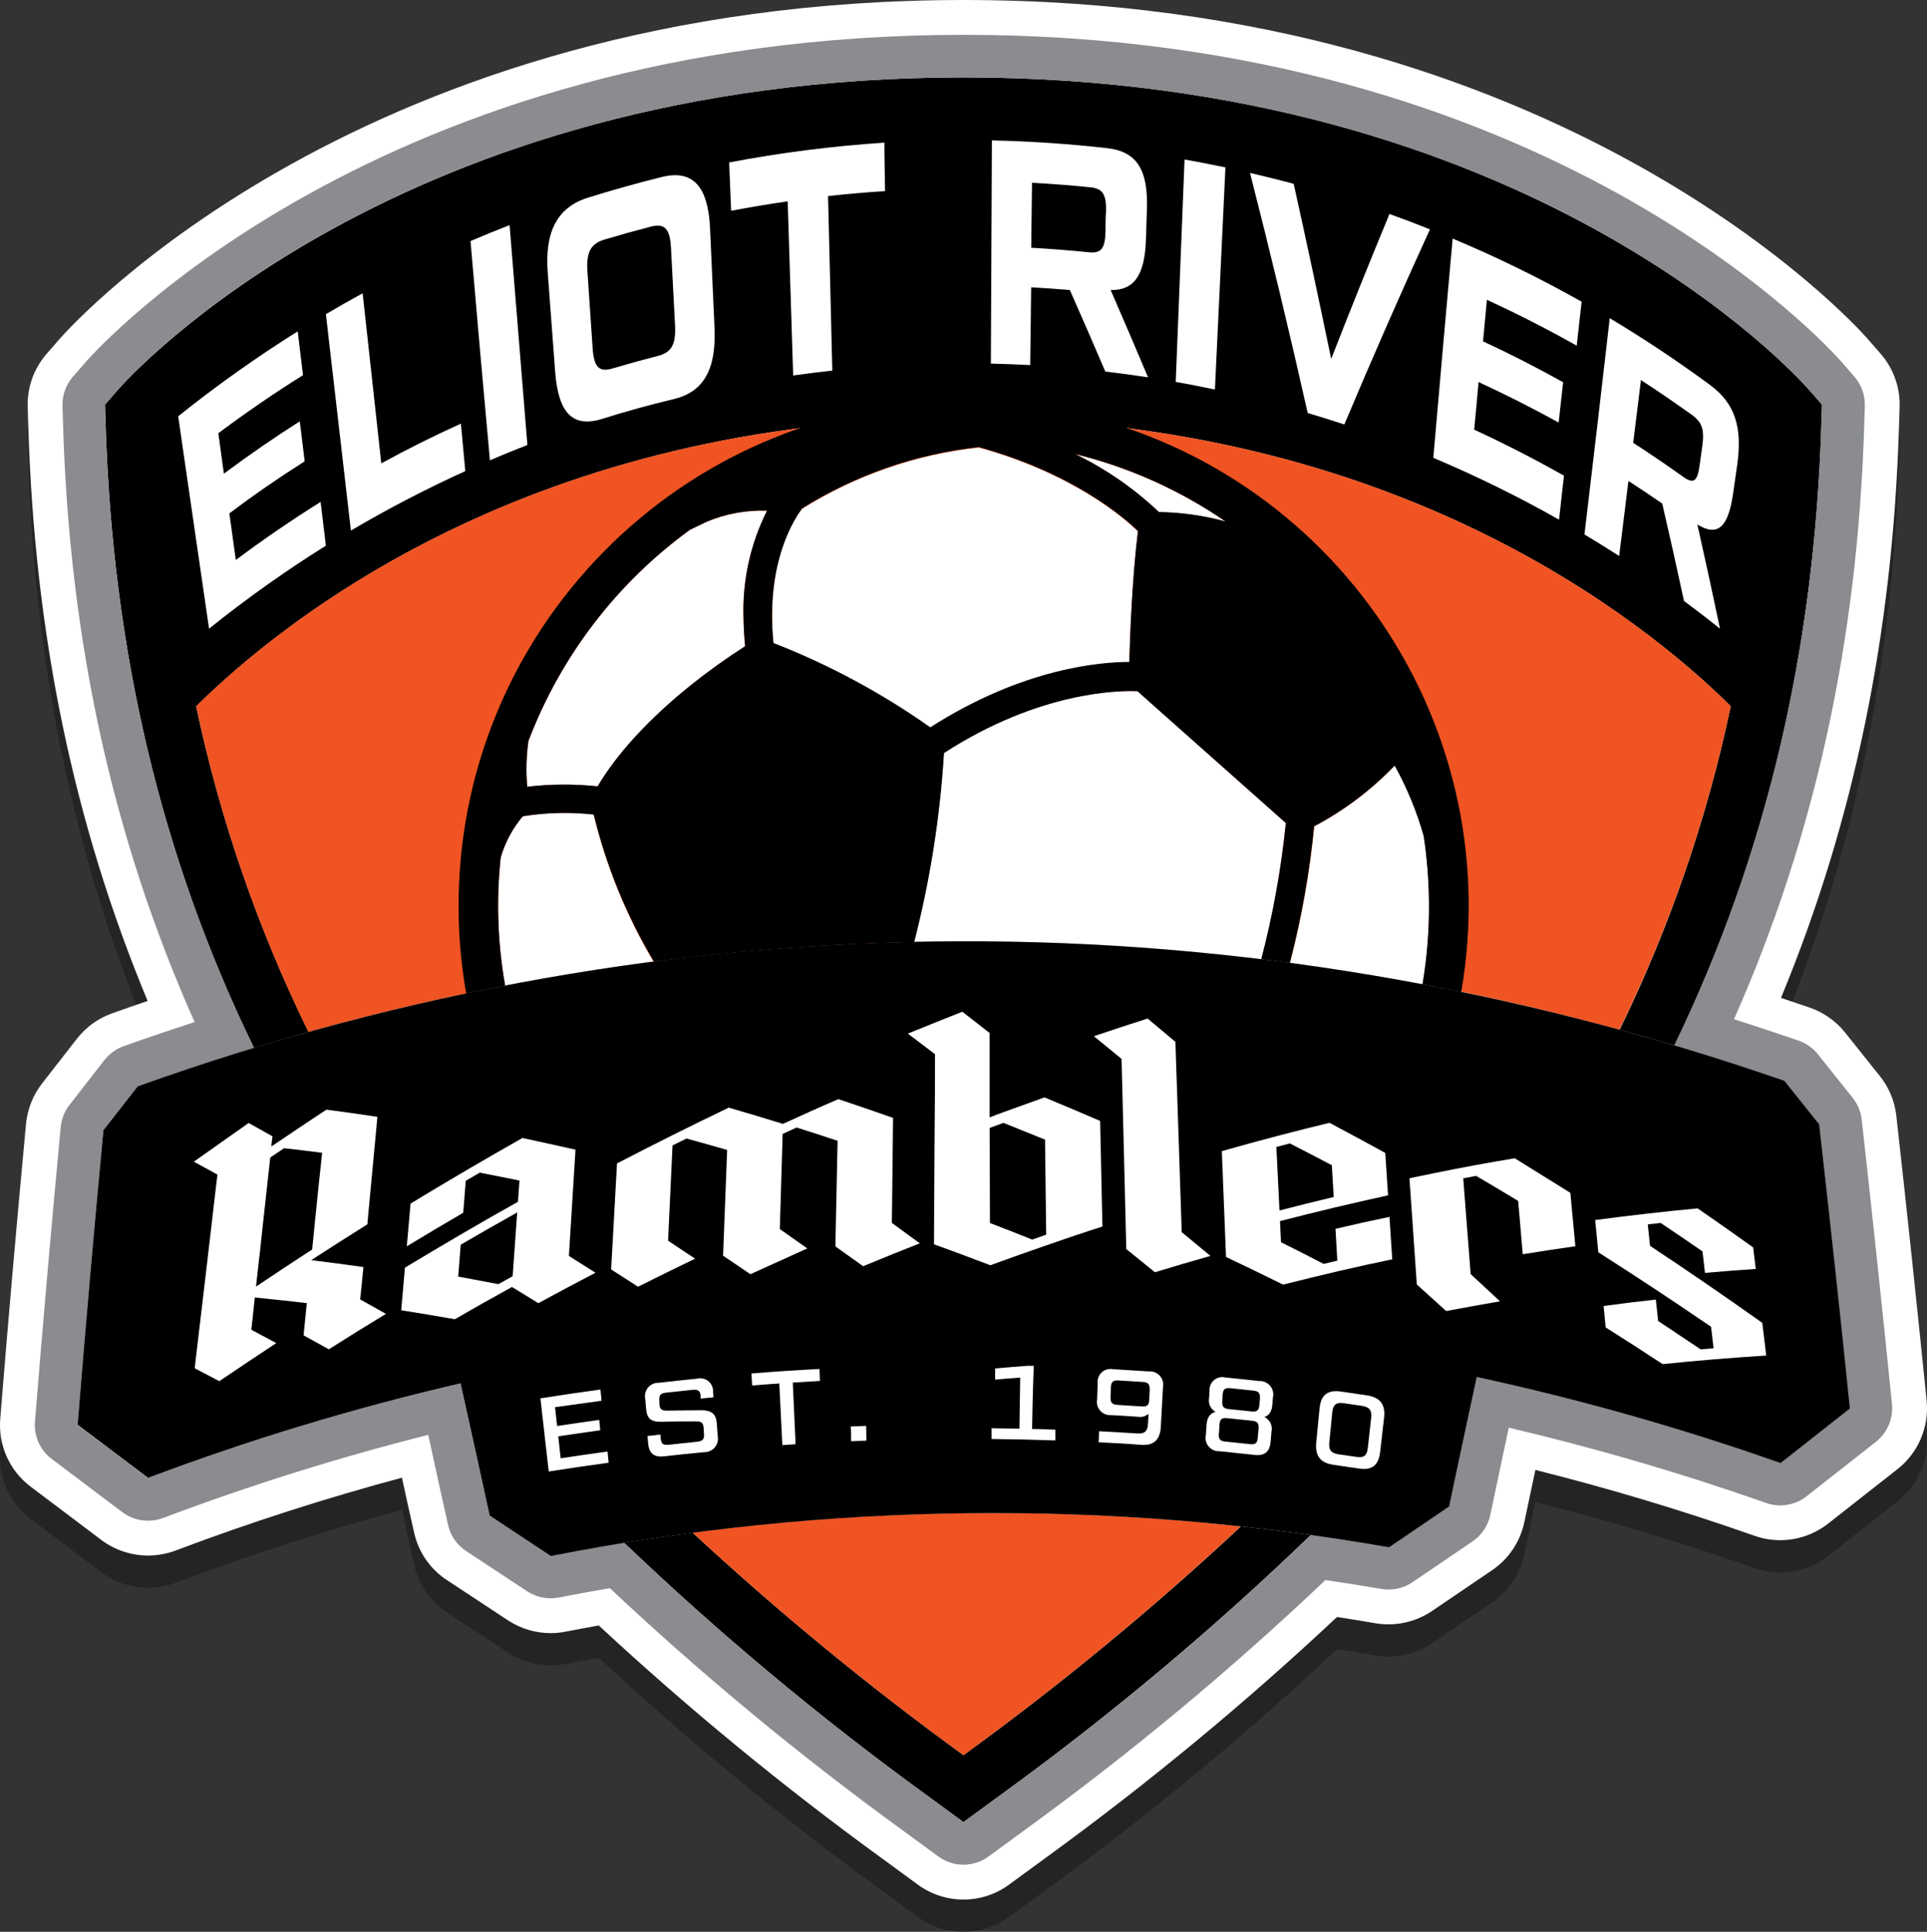 <?xml version="1.0" encoding="utf-8"?>
<!-- Generator: Adobe Illustrator 16.0.0, SVG Export Plug-In . SVG Version: 6.00 Build 0)  -->
<!DOCTYPE svg PUBLIC "-//W3C//DTD SVG 1.1//EN" "http://www.w3.org/Graphics/SVG/1.1/DTD/svg11.dtd">
<svg version="1.1" xmlns="http://www.w3.org/2000/svg" xmlns:xlink="http://www.w3.org/1999/xlink" x="0px" y="0px"
	 width="298.857px" height="299.541px" viewBox="282.578 32.73 298.857 299.541"
	 enable-background="new 282.578 32.73 298.857 299.541" xml:space="preserve">
<rect x="282.578" y="32.73" width="298.857" height="299.541" fill="#333333" stroke="none"/>
<g id="Layer_1">
	<path opacity="0.3" d="M432,332.271c-2.573,0-5.028-0.807-7.101-2.331l-5.619-4.112c-15.258-11.079-30-23.203-43.84-36.054
		c-1.708,0.306-3.437,0.629-5.168,0.967c-0.755,0.145-1.519,0.219-2.281,0.221c-2.355-0.002-4.628-0.679-6.589-1.955l-9.494-6.257
		c-2.633-1.722-4.459-4.378-5.127-7.468c-0.635-2.786-1.258-5.614-1.869-8.42c-11.865,3.178-23.656,6.971-35.125,11.3
		c-1.374,0.511-2.789,0.767-4.231,0.769c-2.622,0-5.179-0.852-7.243-2.397l-10.955-8.261c-3.299-2.48-5.074-6.425-4.741-10.547
		c1.199-14.893,2.547-30.306,4.006-45.811c0.246-2.334,1.125-4.482,2.549-6.273l5.328-6.839c1.407-1.806,3.289-3.167,5.442-3.937
		c1.723-0.62,3.522-1.247,5.529-1.927c-11.48-27.588-17.542-56.826-18.508-89.177l-0.09-2.926c-0.092-3.043,0.96-5.979,2.961-8.269
		l1.999-2.289c1.881-2.149,47.057-52.548,140.227-52.548c92.895,0,138.27,50.379,140.155,52.524l2.021,2.323
		c1.993,2.281,3.045,5.217,2.952,8.257l-0.09,2.931c-0.977,32.209-6.973,61.292-18.308,88.697c1.495,0.497,2.986,1.002,4.467,1.511
		c2.146,0.746,4.023,2.065,5.442,3.821l5.42,6.785c1.414,1.756,2.302,3.886,2.557,6.145c1.661,14.863,3.241,29.72,4.697,44.163
		c0.415,4.138-1.294,8.133-4.571,10.69l-10.747,8.438c-2.123,1.644-4.733,2.535-7.38,2.535l0,0c-1.375,0-2.729-0.233-4.025-0.694
		c-11.1-3.904-22.501-7.328-33.951-10.198c-0.573,2.7-1.145,5.402-1.714,8.105c-0.653,3.062-2.433,5.704-5.013,7.454l-9.309,6.319
		c-2.008,1.352-4.328,2.061-6.729,2.063c-0.686-0.002-1.351-0.056-1.997-0.16c-1.876-0.326-3.818-0.643-6.003-0.979
		c-14.239,13.356-29.445,25.923-45.231,37.378l-5.612,4.107C437.028,331.464,434.572,332.271,432,332.271z"/>
	<path fill="#FFFFFF" d="M432,327.271c-2.573,0-5.028-0.807-7.101-2.331l-5.619-4.112c-15.258-11.079-30-23.203-43.84-36.054
		c-1.708,0.306-3.437,0.629-5.168,0.967c-0.755,0.145-1.519,0.219-2.281,0.221c-2.355-0.002-4.628-0.679-6.589-1.955l-9.494-6.257
		c-2.633-1.722-4.459-4.378-5.127-7.468c-0.635-2.786-1.258-5.614-1.869-8.42c-11.865,3.178-23.656,6.971-35.125,11.3
		c-1.374,0.511-2.789,0.767-4.231,0.769c-2.622,0-5.179-0.852-7.243-2.397l-10.955-8.261c-3.299-2.48-5.074-6.425-4.741-10.547
		c1.199-14.893,2.547-30.306,4.006-45.811c0.246-2.334,1.125-4.482,2.549-6.273l5.328-6.839c1.407-1.806,3.289-3.167,5.442-3.937
		c1.723-0.62,3.522-1.247,5.529-1.927c-11.48-27.588-17.542-56.826-18.508-89.177l-0.09-2.926c-0.092-3.043,0.96-5.979,2.961-8.269
		l1.999-2.289c1.881-2.149,47.057-52.548,140.227-52.548c92.895,0,138.27,50.379,140.155,52.524l2.021,2.323
		c1.993,2.281,3.045,5.217,2.952,8.257l-0.09,2.931c-0.977,32.209-6.973,61.292-18.308,88.697c1.495,0.497,2.986,1.002,4.467,1.511
		c2.146,0.746,4.023,2.065,5.442,3.821l5.42,6.785c1.414,1.756,2.302,3.886,2.557,6.145c1.661,14.863,3.241,29.72,4.697,44.163
		c0.415,4.138-1.294,8.133-4.571,10.69l-10.747,8.438c-2.123,1.644-4.733,2.535-7.38,2.535l0,0c-1.375,0-2.729-0.233-4.025-0.694
		c-11.1-3.904-22.501-7.328-33.951-10.198c-0.573,2.7-1.145,5.402-1.714,8.105c-0.653,3.062-2.433,5.704-5.013,7.454l-9.309,6.319
		c-2.008,1.352-4.328,2.061-6.729,2.063c-0.686-0.002-1.351-0.056-1.997-0.16c-1.876-0.326-3.818-0.643-6.003-0.979
		c-14.239,13.356-29.445,25.923-45.231,37.378l-5.612,4.107C437.028,326.464,434.572,327.271,432,327.271z"/>
</g>
<g id="Layer_1_copy">
	<path d="M432,304.88c-14.672-10.656-28.697-22.177-42-34.5c-3.547,0.474-7.09,0.997-10.63,1.57
		c14.766,14.109,30.469,27.206,47,39.2l5.63,4.119l5.63-4.119c17.004-12.324,33.123-25.824,48.24-40.4
		c-3.613-0.5-7.227-0.947-10.84-1.34C461.427,282.104,447.056,293.949,432,304.88z"/>
	<path d="M563.14,93.17C561.4,91.17,519.7,44.73,432,44.73S302.59,91.19,300.86,93.17l-2,2.3l0.09,2.93
		c1.07,35.16,8.53,67,23,96.831c2.833-0.86,5.663-1.688,8.49-2.48c-7.883-16.053-13.742-33.022-17.44-50.52
		c0.014-0.014,0.03-0.029,0.043-0.042c0.002,0.011,0.004,0.022,0.006,0.033c13.208-13.079,51.991-44.672,118.975-44.68
		C499.01,97.548,537.762,129.162,551,142.23c-3.659,17.373-9.449,34.227-17.24,50.18c2.84,0.773,5.681,1.58,8.521,2.42
		C556.6,165.17,564,133.4,565.06,98.4l0.091-2.93L563.14,93.17z"/>
	<path fill="#8A8C8F" d="M576,250.43c-1.47-14.58-3.05-29.42-4.69-44.1c-0.14-1.238-0.629-2.41-1.409-3.38l-5.4-6.761
		c-0.783-0.969-1.822-1.7-3-2.109c-3.333-1.146-6.667-2.25-10-3.311c12.62-28.47,19.19-58.879,20.2-92.169l0.09-2.93
		c0.051-1.668-0.532-3.293-1.63-4.55l-2-2.3c-1.82-2.07-45.47-50.69-136.101-50.69c-90.629,0-134.339,48.62-136.16,50.7l-2,2.29
		c-1.098,1.256-1.68,2.882-1.63,4.55l0.09,2.93c1,33.46,7.65,64,20.4,92.61c-3.68,1.2-7.36,2.431-11,3.74
		c-1.186,0.424-2.226,1.177-3,2.17L293.4,204c-0.782,0.984-1.268,2.17-1.4,3.42c-1.43,15.2-2.78,30.59-4,45.74
		c-0.182,2.253,0.803,4.441,2.61,5.8l10.94,8.25c1.154,0.864,2.559,1.327,4,1.319c0.795-0.001,1.584-0.143,2.33-0.42
		c13.45-5.077,27.179-9.381,41.12-12.889c1,4.629,2,9.27,3.06,13.92c0.364,1.684,1.377,3.156,2.82,4.1l9.47,6.24
		c1.08,0.703,2.341,1.079,3.63,1.08c0.423-0.001,0.845-0.041,1.26-0.121c2.667-0.52,5.307-1.003,7.92-1.449
		c14.3,13.434,29.434,25.951,45.31,37.479l5.63,4.12c2.32,1.707,5.48,1.707,7.801,0l5.63-4.12
		c16.368-11.878,31.938-24.819,46.609-38.739c2.9,0.43,5.78,0.879,8.66,1.379c0.374,0.061,0.752,0.09,1.13,0.091
		c1.318-0.001,2.606-0.394,3.7-1.13l9.311-6.32c1.414-0.959,2.403-2.428,2.76-4.1c0.953-4.521,1.91-9.037,2.87-13.551
		c13.495,3.174,26.812,7.07,39.89,11.67c2.121,0.755,4.479,0.378,6.26-1l10.761-8.449C575.275,254.92,576.228,252.695,576,250.43z
		 M558.68,259.55c-15.412-5.429-31.15-9.888-47.12-13.35c-1.446,6.667-2.876,13.363-4.29,20.09l-9.31,6.319
		c-4-0.699-8-1.299-12.06-1.859c-15.117,14.576-31.236,28.076-48.24,40.4L432,315.27l-5.63-4.119
		c-16.531-11.994-32.234-25.091-47-39.2c-3.81,0.61-7.61,1.27-11.4,2l-9.48-6.23c-1.487-6.84-2.99-13.673-4.51-20.5
		c-16.458,3.824-32.644,8.738-48.45,14.71l-10.93-8.24c1.23-15.119,2.58-30.479,4-45.649l5.4-6.87c6-2.141,12-4.12,18-5.939l0,0
		c-14.53-29.78-22-61.67-23.06-96.831l-0.09-2.93l2-2.3c1.73-2,43.44-48.44,131.14-48.44S561.4,91.19,563.14,93.17l2,2.3l-0.09,2.93
		c-1.06,35-8.46,66.77-22.819,96.43c5.706,1.7,11.399,3.526,17.079,5.48l5.4,6.76c1.65,14.709,3.23,29.52,4.68,44L558.68,259.55z"/>
	<path fill="#F05423" d="M390,270.38c13.303,12.323,27.328,23.844,42,34.5c15.046-10.933,29.406-22.778,43-35.47
		C446.729,266.344,418.193,266.669,390,270.38z"/>
	<path fill="#F05423" d="M533.72,192.41c7.805-15.951,13.608-32.806,17.28-50.18c-13.2-13.07-52-44.69-119-44.69
		s-105.76,31.61-119,44.69c3.688,17.496,9.537,34.466,17.41,50.52C396.886,174.131,467.183,174.013,533.72,192.41z"/>
	<path fill="#FFFFFF" d="M428.94,149.48c-0.606,9.895-2.153,19.709-4.62,29.31c18.004-0.392,36.014,0.507,53.89,2.69
		c1.808-6.936,3.074-14,3.79-21.13l-23-20.46C456.21,139.77,443.8,139.86,428.94,149.48z"/>
	<path fill="#FFFFFF" d="M472.66,113.6c-7.076-4.858-14.974-8.395-23.311-10.44c4.769,2.316,9.153,5.352,13,9
		C465.833,112.207,469.297,112.69,472.66,113.6z"/>
	<path fill="#FFFFFF" d="M392.18,113.64l-2.6,1.25c-11.355,8.25-20.061,19.63-25.05,32.75c-0.327,2.349-0.388,4.727-0.18,7.09
		c3.623-0.423,7.282-0.443,10.91-0.06c3.8-6.41,9.87-12,14.38-15.63c2.723-2.183,5.561-4.219,8.5-6.1c-0.149-1.5-0.229-3-0.25-4.36
		c-0.196-5.771,1.059-11.5,3.65-16.66C398.332,111.81,395.139,112.396,392.18,113.64z"/>
	<path fill="#FFFFFF" d="M503.4,162.35c-1.078-3.797-2.588-7.458-4.5-10.91c-3.633,3.788-7.85,6.968-12.49,9.42
		c-0.701,7.151-1.962,14.236-3.771,21.19c6.874,0.921,13.73,2.021,20.57,3.3c0.715-4.221,1.05-8.498,1-12.78
		C504.18,169.148,503.909,165.733,503.4,162.35z"/>
	<path fill="#FFFFFF" d="M457.72,135.44c0.11-4,0.431-12.88,1.34-20.31c-2.26-2.2-10.18-9-24.68-13
		c-9.753,1.061-19.138,4.319-27.45,9.53c-1,1.27-5.67,8-4.399,20.86c8.61,3.358,16.78,7.75,24.33,13.08
		C441.37,136.28,453.54,135.43,457.72,135.44z"/>
	<path fill="#FFFFFF" d="M363.66,159.3c-1.579,1.87-2.748,4.05-3.43,6.4c-0.699,6.62-0.467,13.305,0.69,19.86
		c7.66-1.48,15.327-2.724,23-3.73c-4.215-7.104-7.343-14.8-9.28-22.83C370.983,158.607,367.29,158.708,363.66,159.3z"/>
	<path d="M431.28,94.93c-43.237,0.39-77.971,35.756-77.581,78.993c0.039,4.311,0.434,8.611,1.181,12.856l1.31-0.27l1.31-0.279
		l0.38-0.08l0.42-0.08l1.28-0.26l1.34-0.25c-1.157-6.556-1.389-13.241-0.69-19.86c0.682-2.351,1.851-4.531,3.43-6.4
		c3.638-0.58,7.338-0.668,11-0.26c1.959,8.02,5.107,15.702,9.34,22.79l1.46-0.17l1.47-0.18c11.513-1.407,23.063-2.28,34.65-2.621
		l1.39-0.05h1.391c2.467-9.601,4.014-19.416,4.62-29.31c14.859-9.62,27.27-9.71,30-9.59L482,160.35
		c-0.726,7.131-2.002,14.196-3.82,21.13l1.351,0.149l1.75,0.24l1.33,0.18c1.809-6.954,3.068-14.039,3.77-21.19
		c4.641-2.452,8.857-5.632,12.49-9.42c1.913,3.453,3.423,7.113,4.5,10.91c0.512,3.383,0.786,6.798,0.82,10.22
		c0.049,4.282-0.286,8.559-1,12.78l1.3,0.25l1.33,0.271l0.37,0.069l0.38,0.08l1.31,0.261l1.32,0.27
		c7.364-42.606-21.206-83.116-63.813-90.48c-4.665-0.806-9.394-1.188-14.128-1.14H431.28z M398.14,132.93
		c-2.939,1.881-5.776,3.917-8.5,6.1c-4.51,3.62-10.58,9.22-14.38,15.63c-3.627-0.384-7.287-0.364-10.91,0.06
		c-0.208-2.363-0.147-4.741,0.18-7.09c4.99-13.119,13.695-24.5,25.05-32.75l2.6-1.25c2.958-1.244,6.152-1.831,9.36-1.72
		c-2.592,5.16-3.847,10.889-3.65,16.66c0.021,1.43,0.11,2.87,0.25,4.37V132.93z M472.66,113.59
		c-3.375-0.923-6.852-1.417-10.351-1.47c-3.847-3.648-8.231-6.683-13-9c8.354,2.052,16.265,5.604,23.351,10.48V113.59z
		 M406.93,111.59c8.313-5.21,17.697-8.469,27.45-9.53c14.5,4,22.42,10.82,24.68,13c-0.909,7.43-1.229,16.27-1.34,20.31
		c-4.18,0-16.35,0.84-30.859,10.14c-7.55-5.33-15.72-9.722-24.33-13.08c-1.271-12.74,3.47-19.52,4.399-20.79V111.59z"/>
	<path fill="#FFFFFF" d="M319.15,119.56c4.287-3.2,8.67-6.2,13.15-9l0.82,6.78c-6.287,3.932-12.337,8.229-18.12,12.87
		c-1.6-10.973-3.197-21.95-4.79-32.93c5.922-4.742,12.113-9.139,18.54-13.17c0.28,2.26,0.55,4.53,0.82,6.79
		c-4.466,2.8-8.843,5.8-13.13,9l0.86,6.28c3.854-2.874,7.777-5.58,11.77-8.12l0.76,6.2c-4,2.534-7.894,5.224-11.68,8.07
		L319.15,119.56z"/>
	<path fill="#FFFFFF" d="M341.71,104.58c4.053-2.22,8.17-4.273,12.35-6.16c0.22,2.45,0.45,4.91,0.68,7.36
		c-6.073,2.756-11.995,5.833-17.74,9.22c-1.287-11.187-2.58-22.37-3.88-33.55c1.887-1.12,3.787-2.2,5.7-3.24
		C339.793,87.003,340.757,95.793,341.71,104.58z"/>
	<path fill="#FFFFFF" d="M355.55,70.11c2-0.86,4.02-1.683,6.06-2.47l2.76,34.09c-1.954,0.76-3.89,1.55-5.81,2.37
		C357.52,92.767,356.517,81.437,355.55,70.11z"/>
	<path fill="#FFFFFF" d="M376,97.67c-4.51,1.42-6.82-0.76-7.32-7.26l-1.14-15.23C367,68.7,369,64.9,373.68,63.41
		c3.833-1.2,7.687-2.28,11.56-3.24c4.77-1.17,7.17,1.41,7.46,8l0.69,15.35c0.3,6.56-1.74,10-6.31,11.09
		C383.347,95.497,379.653,96.517,376,97.67z M384.61,87.92c2.13-0.55,2.81-1.8,2.66-4.75l-0.63-12c-0.15-3-1-3.86-3.15-3.29
		c-2.4,0.62-4.8,1.29-7.18,2c-2.13,0.64-2.83,2-2.63,4.91l0.81,11.94c0.2,2.94,1,3.76,3.1,3.13c2.32-0.687,4.653-1.333,7-1.94
		H384.61z"/>
	<path fill="#FFFFFF" d="M419.74,54.85c0,2.51,0.069,5,0.1,7.51c-3,0.19-5.89,0.45-8.84,0.77l0.66,27.06c-2,0.22-4,0.48-6.07,0.76
		c-0.28-9.007-0.563-18.007-0.85-27c-2.931,0.42-5.86,0.91-8.77,1.46c-0.11-2.5-0.21-5-0.31-7.49
		C403.616,56.404,411.658,55.379,419.74,54.85z"/>
	<path fill="#FFFFFF" d="M460.63,91.24c-2.206-0.34-4.417-0.64-6.63-0.9c-1.807-4.227-3.64-8.44-5.5-12.64c-2-0.17-4-0.31-6-0.42
		l-0.15,12.06c-2-0.106-4.033-0.183-6.1-0.23c0.047-11.54,0.1-23.077,0.16-34.61c6,0.133,11.977,0.537,17.93,1.21
		c4.53,0.53,6.311,3.32,6.11,9.42l-0.15,4.74c-0.189,5.58-1.84,7.88-5.47,7.84C456.783,82.19,458.717,86.7,460.63,91.24z
		 M442.63,61.07l-0.12,10.08c3,0.16,6,0.4,8.94,0.7c1.91,0.19,2.51-0.57,2.58-3.19c0-1,0-2.11,0.08-3.16
		c0.06-2.62-0.5-3.53-2.431-3.73c-2.989-0.3-6.01-0.54-9.029-0.7H442.63z"/>
	<path fill="#FFFFFF" d="M466.29,57.46c2.12,0.37,4.229,0.79,6.34,1.23L471,93.13c-2-0.42-4-0.82-6.08-1.18L466.29,57.46z"/>
	<path fill="#FFFFFF" d="M498.07,65.91c2.113,0.76,4.206,1.553,6.279,2.38c-4.54,9.92-8.966,20.007-13.279,30.26
		c-1.887-0.626-3.78-1.22-5.681-1.78c-2.807-12.48-5.79-24.89-8.949-37.23c2.27,0.53,4.529,1.09,6.779,1.7
		c2,9.02,3.937,18.07,5.811,27.15C491.99,80.797,495.003,73.303,498.07,65.91z"/>
	<path fill="#FFFFFF" d="M511.21,99.36c4.72,2.173,9.36,4.55,13.92,7.13c-0.25,2.27-0.5,4.55-0.76,6.82
		c-6.309-3.572-12.82-6.773-19.5-9.59c0.979-11.333,1.979-22.667,3-34c6.849,2.877,13.526,6.146,20,9.79
		c-0.247,2.28-0.5,4.554-0.76,6.82c-4.561-2.567-9.204-4.937-13.931-7.11l-0.6,6.44c4.187,1.94,8.326,4.053,12.42,6.34l-0.69,6.25
		c-4.079-2.247-8.22-4.34-12.42-6.28C511.68,94.42,511.44,96.89,511.21,99.36z"/>
	<path fill="#FFFFFF" d="M549.33,130.21c-1.84-1.473-3.7-2.903-5.58-4.29c-1.087-5.053-2.213-10.09-3.38-15.11
		c-1.733-1.2-3.48-2.367-5.24-3.5l-1.439,11.63c-1.78-1.14-3.58-2.26-5.381-3.34c1.334-11.18,2.641-22.357,3.921-33.53
		c5.333,3.193,10.526,6.65,15.579,10.37c3.841,2.85,5,6.48,4.2,12.31c-0.21,1.5-0.43,3-0.649,4.52c-0.771,5.32-2.42,6.7-5.54,4.79
		C547.033,119.434,548.203,124.817,549.33,130.21z M537.07,91.66l-1.2,9.73c2.6,1.687,5.177,3.44,7.729,5.26
		c1.631,1.18,2.23,0.74,2.57-1.77l0.42-3c0.34-2.51,0-3.69-1.7-4.88C542.297,95.146,539.69,93.367,537.07,91.66z"/>
	<path d="M564.72,207.07l-5.399-6.76c-84.101-29.121-172.4-28.831-255.37,0.859l-5.34,6.83c-1.43,15.17-2.78,30.529-4,45.65
		l10.94,8.25c15.807-5.959,31.993-10.859,48.45-14.67c1.52,6.833,3.023,13.666,4.51,20.5L368,274
		c42.887-8.389,86.948-8.846,130-1.35l9.31-6.32c1.421-6.713,2.851-13.41,4.29-20.09c15.971,3.463,31.708,7.921,47.12,13.35
		l10.75-8.46C568,236.59,566.37,221.779,564.72,207.07z"/>
	<path fill="#FFFFFF" d="M517.5,212.33c-4.04,0.666-8.11,1.416-12.21,2.25l-4.12,0.85l1.14,16.471l4.551,4.119
		c2.8-0.526,5.583-1.029,8.35-1.51l-4.55-4.22c-0.38-4.946-0.764-9.896-1.15-14.851l2-0.379c2.17,1.27,4.351,2.569,6.521,3.89
		c0.239,2.75,0.479,5.51,0.71,8.26c2.74-0.44,5.46-0.854,8.16-1.24l-0.78-8.28C523.253,215.896,520.38,214.109,517.5,212.33z"/>
	<path fill="#FFFFFF" d="M421.08,206.07c-2.84-1-5.667-1.971-8.48-2.91c-1.439,0.619-2.873,1.25-4.3,1.89L404,207
		c-2.813-0.873-5.613-1.713-8.4-2.52c-5.747,2.753-11.523,5.637-17.33,8.649l-0.91,16.44l4.17,2.68c2.954-1.48,5.904-2.93,8.85-4.35
		l-4.19-2.78l0.69-14.771l2.16-1.08c2.1,0.574,4.203,1.164,6.31,1.771l-0.63,16.399l4.24,2.871c2.946-1.334,5.887-2.667,8.82-4
		l-4.261-3c0.154-4.914,0.301-9.83,0.44-14.75l2.16-1c2.113,0.666,4.233,1.353,6.36,2.06c-0.113,5.46-0.228,10.92-0.341,16.38
		l4.311,3.07c2.934-1.221,5.859-2.404,8.78-3.551c-1.45-1.06-2.891-2.119-4.33-3.16L421.08,206.07z"/>
	<path fill="#FFFFFF" d="M371.83,211c-2.76-0.627-5.503-1.23-8.23-1.811c-5.773,3.261-11.557,6.65-17.35,10.17
		c-0.2,2.211-0.39,4.41-0.58,6.621c2.92-1.773,5.837-3.508,8.75-5.201l0.39-4.949l2.17-1.27c2,0.39,4.1,0.799,6.16,1.229
		c-0.08,1.101-0.16,2.19-0.23,3.29c-2.92,1.627-5.837,3.293-8.75,5c-2.914,1.707-5.84,3.443-8.78,5.21
		c-0.19,2.2-0.38,4.41-0.58,6.61c2.76,0.43,5.53,0.899,8.32,1.39c2.946-1.706,5.9-3.374,8.86-5l4.09,2.51
		c2.96-1.606,5.914-3.18,8.86-4.72l-4.12-2.6L371.83,211z M362.09,230.62l-2.21,1.229l-6.24-1.17l0.39-4.949
		c2.92-1.701,5.84-3.367,8.76-5c-0.23,3.27-0.46,6.539-0.7,9.84V230.62z"/>
	<path fill="#FFFFFF" d="M555.89,237.85c-2.899-2.06-5.803-4.086-8.71-6.08c-2.906-1.992-5.807-3.946-8.699-5.859
		c-0.11-1.11-0.23-2.221-0.351-3.33l2-0.221c2.16,1.451,4.33,2.92,6.49,4.41c0.13,1.11,0.26,2.221,0.38,3.33
		c2.65-0.229,5.27-0.43,7.88-0.609c-0.13-1.11-0.27-2.23-0.41-3.34c-2.873-2.054-5.743-4.07-8.609-6.051
		c-5.233,0.494-10.53,1.098-15.891,1.811c0.17,1.66,0.33,3.32,0.49,5c2.913,1.854,5.827,3.743,8.74,5.67s5.83,3.887,8.75,5.88
		c0.13,1.11,0.25,2.22,0.38,3.33l-2,0.17c-2.2-1.479-4.396-2.946-6.59-4.399l-0.36-3.32c-2.667,0.287-5.366,0.619-8.1,1l0.319,3.32
		c2.954,1.859,5.9,3.756,8.841,5.689l4.06-0.4c2.69-0.25,5.38-0.47,8-0.66l4-0.27L555.89,237.85z"/>
	<path fill="#FFFFFF" d="M444.57,202.891l-4.25,1.529c-1.42,0.52-2.84,1-4.271,1.58c0-4.373,0-8.74,0-13.1
		c-1.41-1.11-2.819-2.2-4.22-3.291c-2.8,1.101-5.617,2.23-8.45,3.391l4.21,3.189c0,4.374-0.023,8.74-0.07,13.101l-0.09,16.38
		c2.9,1.051,5.82,2.13,8.74,3.25c2.92-1.07,5.82-2.1,8.72-3.1c2.9-1,5.78-2,8.66-2.9c-0.12-5.46-0.236-10.92-0.35-16.38
		C450.307,205.293,447.43,204.076,444.57,202.891z M442.66,224.939c-2.19-0.879-4.37-1.729-6.55-2.569l-0.051-14.74l2.141-0.79
		c2.14,0.85,4.3,1.721,6.45,2.6l0.18,14.74L442.66,224.939z"/>
	<path fill="#FFFFFF" d="M338.94,229.2c-2.72-0.387-5.42-0.743-8.1-1.07c2.907-1.887,5.813-3.739,8.72-5.56v-0.09l0.14-1.57
		c0.16-1.65,0.31-3.311,0.47-5c0.307-3.334,0.62-6.667,0.94-10c-2.65-0.4-5.29-0.78-7.91-1.12c-1.42,0.93-2.84,1.88-4.26,2.83
		s-2.85,1.909-4.27,2.88c0-0.52,0.11-1.05,0.17-1.57l-3.7-2.07l-4.25,3c-1.42,1-2.83,2-4.25,3l3.66,2
		c-0.06,0.521-0.12,1.051-0.19,1.57l-1.37,11.771c-0.2,1.64-0.39,3.28-0.58,4.909c-0.46,3.928-0.923,7.854-1.39,11.781l3.82,2
		c2.954-2,5.897-3.967,8.83-5.9l-3.86-2.07l0.54-5c2.667,0.26,5.353,0.551,8.06,0.87c-0.17,1.66-0.34,3.319-0.5,5l3.92,2.16
		c2.947-1.874,5.896-3.704,8.85-5.49l-4-2.25C338.63,232.51,338.78,230.85,338.94,229.2z M322.85,227.2
		c0.12-1.08,0.23-2.16,0.35-3.24l0.18-1.66l1.11-10.08l2.14-1.45c1.96,0.221,3.93,0.457,5.91,0.711L332,216.51l-0.51,5l-0.49,4.87
		v0.091c-2.91,1.879-5.81,3.809-8.72,5.76c0.19-1.69,0.38-3.391,0.57-5.08V227.2z"/>
	<path fill="#FFFFFF" d="M465.31,207.391l-0.439-13.111c-1.44-1.219-2.88-2.42-4.311-3.619c-2.76,0.88-5.536,1.793-8.329,2.74
		c1.43,1.16,2.859,2.34,4.289,3.52l0.33,13.11c0.127,5.46,0.261,10.92,0.4,16.38l4.45,3.59c2.88-0.88,5.75-1.723,8.609-2.529
		l-4.46-3.681L465.31,207.391z"/>
	<path fill="#FFFFFF" d="M489.7,223.27c0.09,1.65,0.189,3.291,0.28,4.931l-2.12,0.51c-2.2-1.14-4.41-2.26-6.61-3.36
		c-0.05-1.09-0.11-2.189-0.16-3.279c2.82-0.73,5.63-1.42,8.42-2.09s5.58-1.291,8.34-1.9c-0.14-2.189-0.29-4.391-0.43-6.58
		c-2.887-1.587-5.773-3.144-8.66-4.67c-5.507,1.333-11.069,2.797-16.689,4.391c0.22,5.473,0.437,10.942,0.649,16.409
		c2.95,1.399,5.891,2.83,8.851,4.29c2.847-0.72,5.68-1.41,8.5-2.07c2.819-0.66,5.63-1.276,8.43-1.85
		c-0.14-2.189-0.29-4.391-0.43-6.58C495.29,221.993,492.5,222.609,489.7,223.27z M480.53,210.57l2.09-0.54
		c2.17,1.11,4.34,2.229,6.51,3.38c0.101,1.64,0.19,3.279,0.29,4.93c-2.79,0.66-5.6,1.36-8.41,2.09L480.53,210.57z"/>
	<path fill="#FFFFFF" d="M369.53,258.85c2.42-0.369,4.85-0.72,7.27-1.05l0.17,1.74c-3.1,0.42-6.19,0.87-9.29,1.36l-1.29-11.34
		c3.1-0.494,6.203-0.951,9.31-1.371l0.17,1.74c-2.41,0.33-4.81,0.67-7.21,1l0.32,2.92c2.18-0.33,4.35-0.649,6.53-0.949l0.16,1.609
		c-2.173,0.301-4.343,0.613-6.51,0.94C369.28,256.609,369.41,257.73,369.53,258.85z"/>
	<path fill="#FFFFFF" d="M383,255.4l2-0.23l0.05,0.59c0.06,0.83,0.36,1.07,1.18,1l4.53-0.48c0.79-0.079,1.07-0.42,1-1.219
		l-0.06-0.931c-0.06-0.79-0.33-1-1.18-1c-1.75,0-3.49,0-5.24,0.06c-1.75,0.061-2.36-0.479-2.5-2l-0.12-1.479
		c-0.272-1.116,0.412-2.241,1.528-2.513c0.193-0.048,0.393-0.066,0.591-0.057c2-0.228,3.97-0.438,5.91-0.631
		c1.072-0.268,2.158,0.383,2.426,1.455c0.052,0.207,0.07,0.422,0.054,0.635l0.06,0.801l-2,0.189v-0.359c0-0.801-0.39-1.08-1.18-1
		l-4.21,0.449c-0.83,0.09-1.08,0.4-1,1.23v0.55c0.07,0.8,0.34,1,1.19,1l5.26-0.06c1.63,0,2.35,0.529,2.46,2.09l0.13,1.869
		c0.25,1.127-0.461,2.244-1.588,2.493c-0.178,0.039-0.36,0.056-0.542,0.048c-2.06,0.199-4.12,0.416-6.18,0.649
		c-1.55,0.181-2.33-0.46-2.47-2L383,255.4z"/>
	<path fill="#FFFFFF" d="M409.67,245l0.07,1.859l-4.21,0.25c0.14,3.19,0.29,6.371,0.439,9.561l-2.06,0.141
		c-0.16-3.19-0.311-6.381-0.47-9.561c-1.41,0.09-2.811,0.2-4.21,0.311l-0.11-1.86C402.634,245.414,406.15,245.18,409.67,245z"/>
	<path fill="#FFFFFF" d="M414.58,256.21c0-0.771,0-1.53-0.07-2.29l2.391-0.09l0.06,2.279L414.58,256.21z"/>
	<path fill="#FFFFFF" d="M442.64,254.311c1.21,0,2.41,0.06,3.62,0.109v1.66c-3.3-0.109-6.6-0.189-9.899-0.221v-1.67l4.319,0.07
		l0.12-7.92c-1.3,0.09-2.59,0.2-3.89,0.311v-1.73c1.66-0.15,3.33-0.279,5-0.41h1C442.77,247.79,442.7,251.05,442.64,254.311z"/>
	<path fill="#FFFFFF" d="M460.73,245.38c1.139-0.101,2.144,0.741,2.244,1.88c0.018,0.2,0.006,0.402-0.034,0.6l-0.33,6.07
		c-0.11,2.09-1.101,3-3.15,2.83s-4.33-0.279-6.49-0.39l0.061-1.71c2,0.1,3.967,0.213,5.899,0.34c1.181,0.08,1.63-0.33,1.69-1.52
		l0.08-1.521c-0.457,0.393-1.067,0.558-1.66,0.45c-1.37-0.09-2.73-0.18-4.1-0.25c-1.134,0.104-2.136-0.731-2.239-1.865
		c-0.018-0.191-0.008-0.385,0.029-0.575l0.09-2.479c-0.136-1.097,0.643-2.096,1.739-2.23c0.224-0.027,0.45-0.018,0.671,0.03
		C457.06,245.141,458.9,245.26,460.73,245.38z M459.65,250.811c0.83,0.06,1.119-0.201,1.159-1l0.08-1.61c0-0.8-0.22-1.13-1-1.181
		c-1.29-0.09-2.569-0.17-3.859-0.24c-0.83-0.049-1.12,0.24-1.16,1l-0.061,1.621c0,0.83,0.23,1.119,1.061,1.17L459.65,250.811z"/>
	<path fill="#FFFFFF" d="M479.77,254.7l-0.13,1.569c-0.14,1.58-0.93,2.23-2.47,2.061c-1.82-0.2-3.63-0.391-5.45-0.57
		c-1.142,0.057-2.113-0.823-2.17-1.965c-0.009-0.189,0.008-0.38,0.05-0.564l0.101-1.58c0.08-1.121,0.54-1.771,1.39-2
		c-0.752-0.416-1.154-1.266-1-2.11l0.07-1.12c-0.089-1.102,0.732-2.065,1.833-2.154c0.218-0.017,0.436,0.002,0.646,0.055
		c1.74,0.17,3.49,0.359,5.23,0.55c1.147-0.055,2.122,0.831,2.177,1.979c0.01,0.198-0.01,0.397-0.057,0.591l-0.09,1.121
		c-0.091,1.06-0.5,1.68-1.25,1.879C479.512,252.834,479.979,253.776,479.77,254.7z M477.77,254.26c0.061-0.83-0.189-1.14-1-1.23
		l-3.88-0.399c-0.83-0.08-1.12,0.17-1.18,1c0,0.47-0.07,0.94-0.1,1.42c-0.061,0.83,0.199,1.13,1,1.21l3.85,0.4
		c0.82,0.09,1.12-0.16,1.18-1L477.77,254.26z M472.14,250c-0.06,0.8,0.19,1.141,1,1.221l3.57,0.369c0.82,0.09,1.12-0.189,1.19-1
		l0.08-1c0.06-0.83-0.19-1.14-1-1.23l-3.591-0.379c-0.83-0.08-1.13,0.17-1.189,1L472.14,250z"/>
	<path fill="#FFFFFF" d="M489.39,259.859c-2-0.279-2.88-1.35-2.68-3.42c0.17-1.779,0.35-3.56,0.521-5.33
		c0.199-2.08,1.229-2.899,3.319-2.609l4,0.59c2.08,0.32,2.92,1.41,2.681,3.48c-0.2,1.77-0.41,3.55-0.61,5.32
		c-0.24,2.069-1.271,2.859-3.311,2.549L489.39,259.859z M492.93,258.63c1.17,0.181,1.65-0.19,1.78-1.38
		c0.17-1.55,0.34-3.109,0.521-4.67c0.13-1.18-0.261-1.68-1.45-1.86l-2.79-0.409c-1.181-0.17-1.67,0.209-1.79,1.399
		c-0.15,1.55-0.311,3.11-0.46,4.67c-0.12,1.19,0.27,1.681,1.43,1.851L492.93,258.63z"/>
</g>
</svg>
